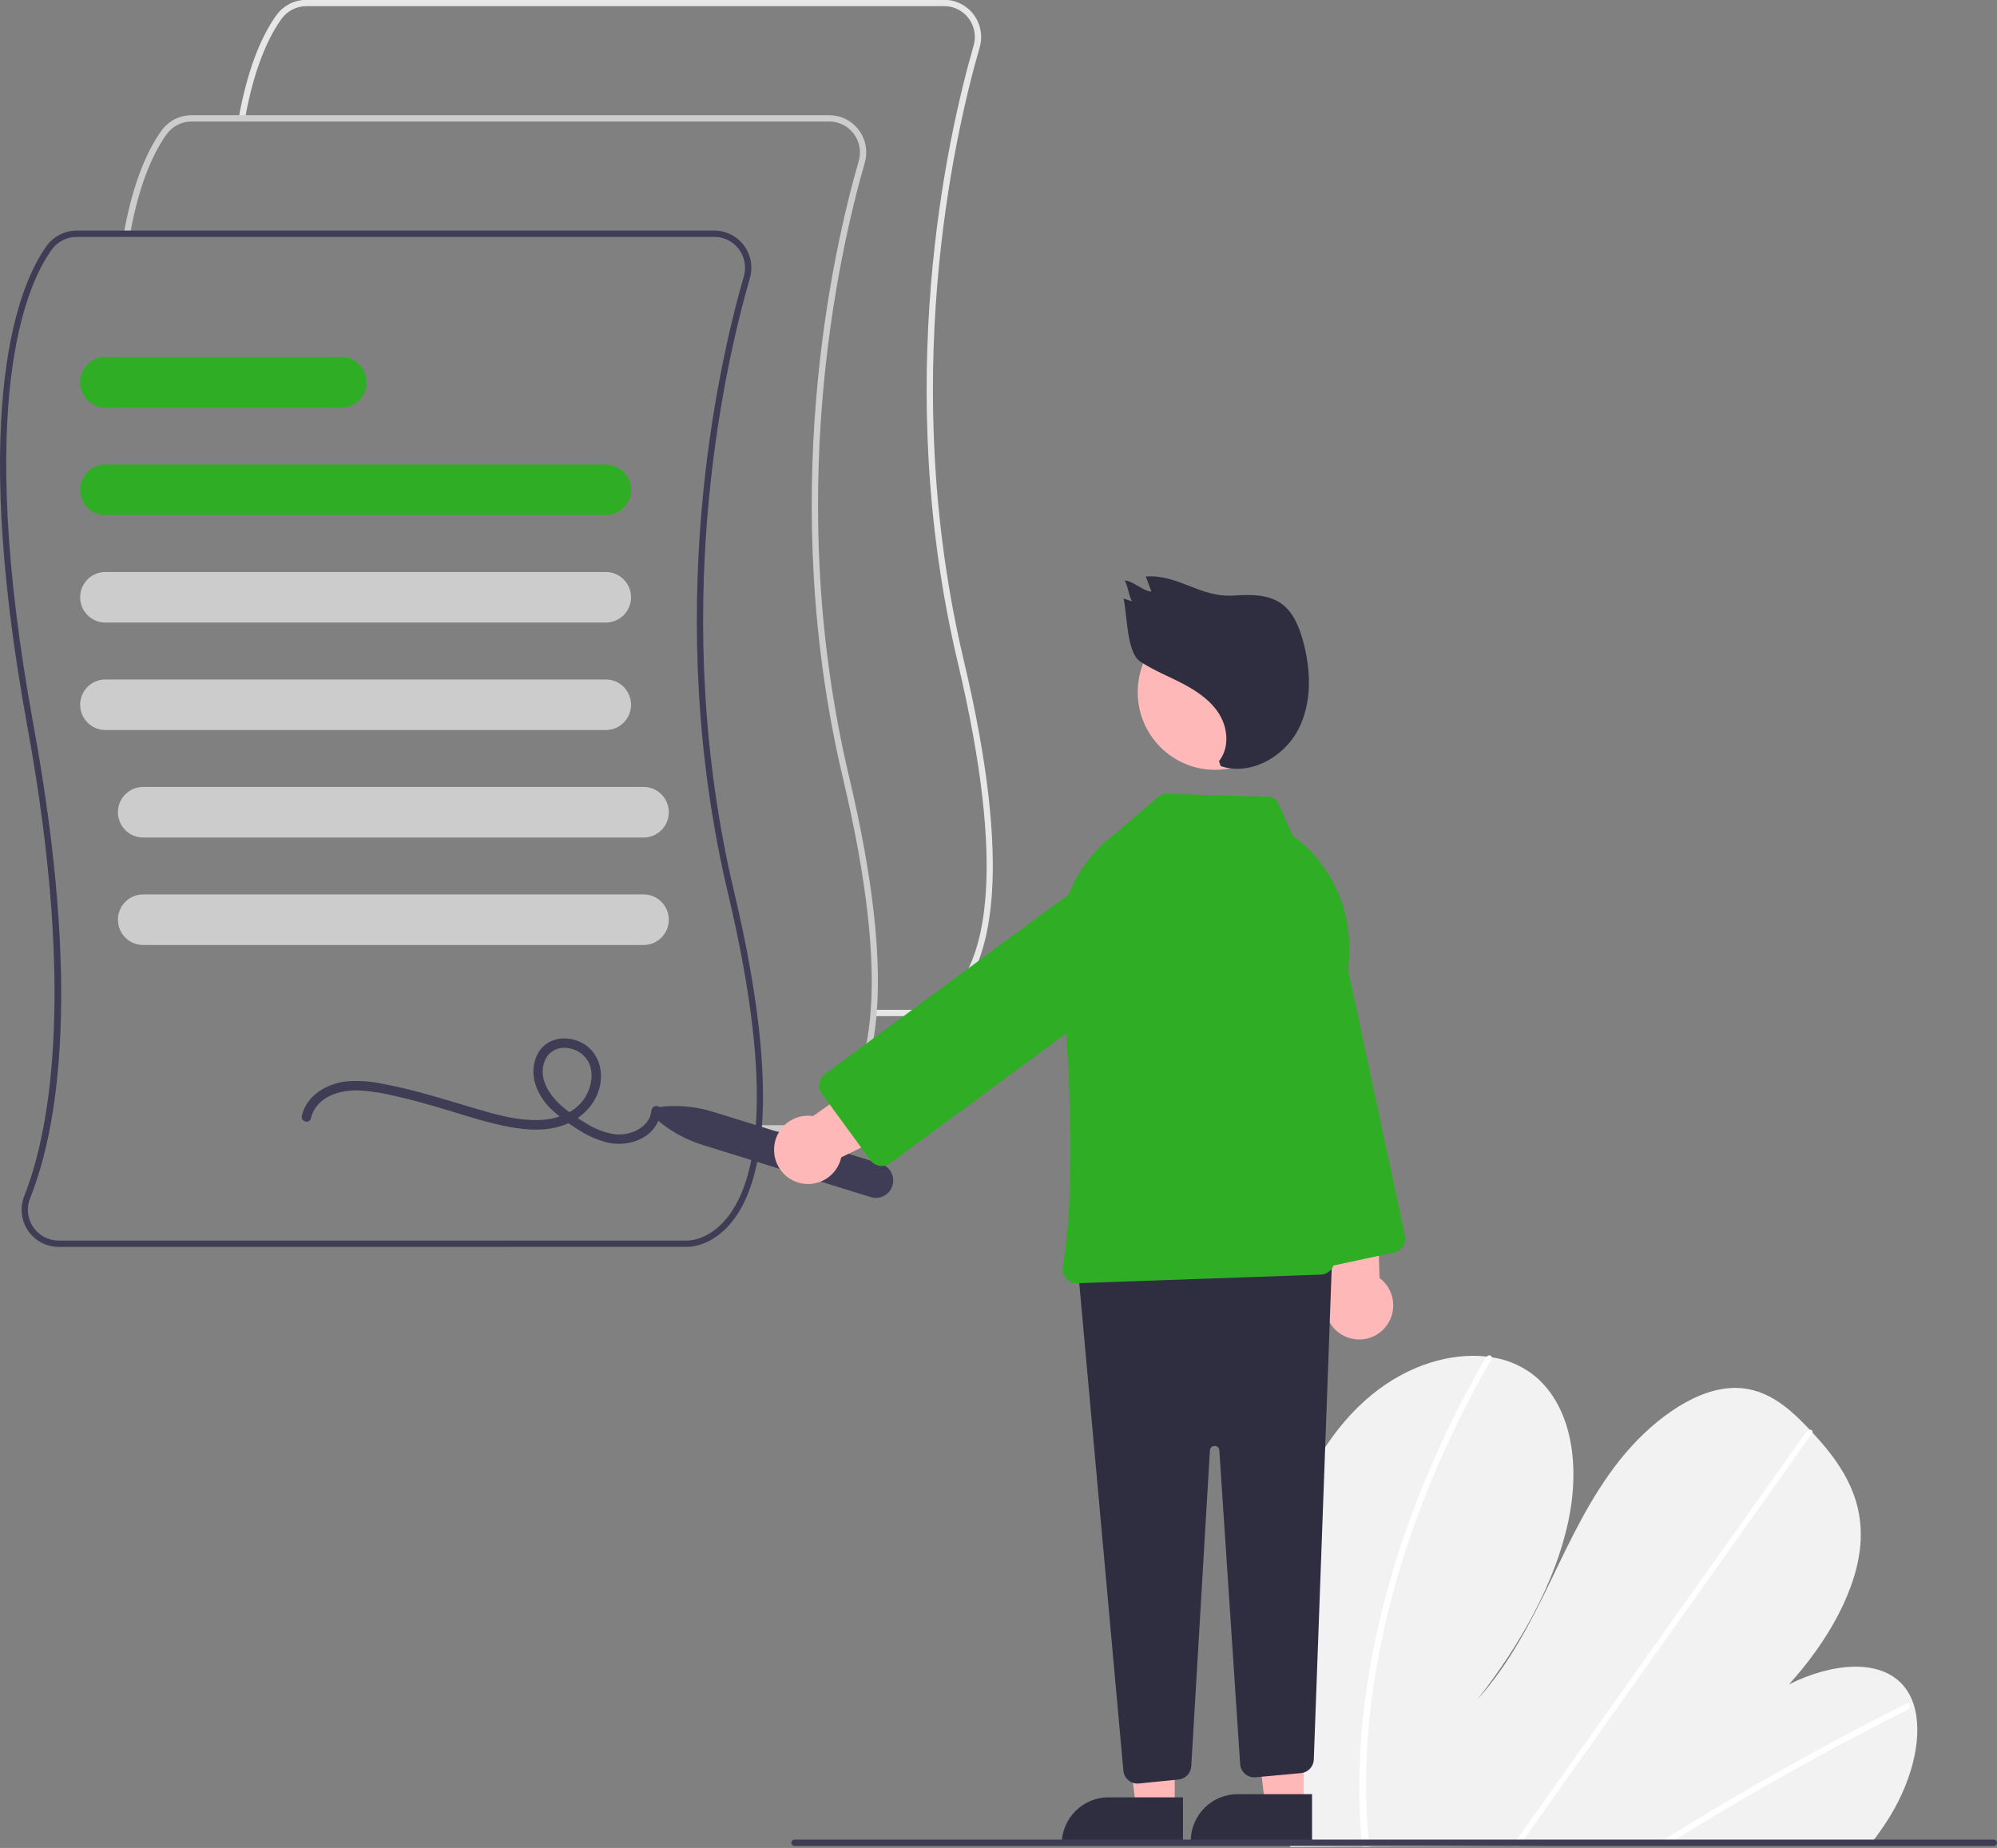 <svg xmlns="http://www.w3.org/2000/svg" xmlns:xlink="http://www.w3.org/1999/xlink" width="147" height="136" xml:space="preserve"><rect width="100%" height="100%" fill="#808080" stroke="none"/><defs><clipPath id="clip0"><rect x="196" y="179" width="147" height="136"></rect></clipPath></defs><g clip-path="url(#clip0)" transform="translate(-196 -179)"><path d="M133.03 111.07C133.004 111.07 132.988 111.069 132.982 111.069L129.839 111.069 129.839 110.606 132.993 110.606C133.066 110.608 134.556 110.65 135.929 108.984 137.975 106.501 139.655 100.355 136.041 85.174 131.18 64.76 135.234 46.726 137.203 39.92 137.548 38.721 136.856 37.468 135.657 37.123 135.452 37.064 135.241 37.034 135.028 37.035L88.088 37.035C87.364 37.035 86.684 37.382 86.257 37.966 85.424 39.113 84.279 41.317 83.563 45.301L83.107 45.22C83.838 41.149 85.02 38.88 85.882 37.694 86.397 36.989 87.216 36.572 88.088 36.571L135.028 36.571C136.533 36.57 137.753 37.788 137.754 39.292 137.755 39.548 137.719 39.803 137.648 40.049 135.69 46.819 131.657 64.76 136.492 85.066 140.157 100.461 138.395 106.741 136.272 109.298 134.871 110.984 133.327 111.07 133.03 111.07Z" fill="#E6E6E6" transform="matrix(1 0 0 1.004 130.468 142.269)"></path><path d="M124.573 119.528C124.546 119.528 124.53 119.527 124.524 119.526L121.381 119.527 121.381 119.063 124.535 119.063C124.609 119.065 126.099 119.108 127.472 117.442 129.517 114.959 131.198 108.813 127.583 93.632 122.723 73.218 126.776 55.184 128.745 48.378 129.09 47.178 128.398 45.926 127.199 45.581 126.995 45.522 126.783 45.492 126.571 45.492L79.63 45.492C78.906 45.493 78.226 45.84 77.799 46.424 76.966 47.571 75.821 49.775 75.105 53.759L74.649 53.677C75.381 49.606 76.562 47.338 77.424 46.152 77.939 45.447 78.758 45.03 79.63 45.029L126.571 45.029C128.075 45.028 129.295 46.246 129.297 47.75 129.297 48.006 129.261 48.261 129.19 48.506 127.232 55.277 123.199 73.218 128.034 93.524 131.7 108.919 129.937 115.199 127.814 117.756 126.413 119.442 124.87 119.528 124.573 119.528Z" fill="#CCCCCC" transform="matrix(1 0 0 1.004 130.468 142.269)"></path><path d="M116.115 127.985C116.089 127.985 116.072 127.985 116.066 127.984L69.849 127.985C68.345 127.986 67.125 126.769 67.123 125.265 67.123 124.919 67.189 124.575 67.317 124.253 68.994 120.064 71.251 110.012 67.533 89.764 63.141 65.856 67.073 57.215 68.967 54.609 69.481 53.905 70.3 53.488 71.172 53.487L118.113 53.487C119.617 53.485 120.837 54.703 120.839 56.208 120.839 56.463 120.803 56.718 120.732 56.964 118.774 63.735 114.741 81.676 119.576 101.982 123.242 117.377 121.48 123.656 119.356 126.213 117.955 127.9 116.412 127.985 116.115 127.985ZM71.172 53.95C70.448 53.951 69.769 54.297 69.342 54.882 67.483 57.439 63.63 65.948 67.988 89.681 71.541 109.023 69.818 119.251 67.747 124.426 67.463 125.119 67.549 125.909 67.973 126.526 68.394 127.149 69.097 127.522 69.849 127.521L116.078 127.521C116.151 127.525 117.641 127.566 119.014 125.9 121.06 123.417 122.74 117.271 119.125 102.089 114.265 81.676 118.319 63.642 120.287 56.836 120.633 55.636 119.94 54.384 118.741 54.038 118.537 53.98 118.325 53.95 118.113 53.95Z" fill="#3F3D56" transform="matrix(1 0 0 1.004 130.468 142.269)"></path><path d="M110.129 74.341 73.285 74.341C72.262 74.341 71.432 73.511 71.432 72.488 71.432 71.464 72.262 70.634 73.285 70.634L110.129 70.634C111.153 70.634 111.983 71.464 111.983 72.488 111.983 73.511 111.153 74.341 110.129 74.341Z" fill="#2FAD25" transform="matrix(1 0 0 1.004 130.468 142.269)"></path><path d="M110.129 82.22 73.285 82.22C72.262 82.22 71.432 81.39 71.432 80.366 71.432 79.343 72.262 78.513 73.285 78.513L110.129 78.513C111.153 78.513 111.983 79.343 111.983 80.366 111.983 81.39 111.153 82.22 110.129 82.22Z" fill="#CCCCCC" transform="matrix(1 0 0 1.004 130.468 142.269)"></path><path d="M110.129 90.098 73.285 90.098C72.262 90.098 71.432 89.268 71.432 88.245 71.432 87.221 72.262 86.391 73.285 86.391L110.129 86.391C111.153 86.391 111.983 87.221 111.983 88.245 111.983 89.268 111.153 90.098 110.129 90.098Z" fill="#CCCCCC" transform="matrix(1 0 0 1.004 130.468 142.269)"></path><path d="M112.909 97.977 76.066 97.977C75.042 97.977 74.212 97.147 74.212 96.123 74.212 95.099 75.042 94.269 76.066 94.269L112.909 94.269C113.933 94.269 114.763 95.099 114.763 96.123 114.763 97.147 113.933 97.977 112.909 97.977Z" fill="#CCCCCC" transform="matrix(1 0 0 1.004 130.468 142.269)"></path><path d="M112.909 105.855 76.066 105.855C75.042 105.855 74.212 105.025 74.212 104.002 74.212 102.978 75.042 102.148 76.066 102.148L112.909 102.148C113.933 102.148 114.763 102.978 114.763 104.002 114.763 105.025 113.933 105.855 112.909 105.855Z" fill="#CCCCCC" transform="matrix(1 0 0 1.004 130.468 142.269)"></path><path d="M90.664 66.463 73.285 66.463C72.262 66.463 71.432 65.633 71.432 64.609 71.432 63.586 72.262 62.755 73.285 62.755L90.664 62.755C91.688 62.755 92.518 63.586 92.518 64.609 92.518 65.633 91.688 66.463 90.664 66.463Z" fill="#2FAD25" transform="matrix(1 0 0 1.004 130.468 142.269)"></path><path d="M88.42 118.559C88.794 116.975 90.552 116.456 91.988 116.514 92.896 116.575 93.797 116.717 94.679 116.939 95.602 117.146 96.516 117.391 97.426 117.65 99.094 118.126 100.745 118.701 102.44 119.073 103.852 119.382 105.386 119.564 106.793 119.137 108.146 118.726 109.294 117.717 109.663 116.323 110.009 115.008 109.533 113.571 108.26 112.971 107.098 112.423 105.631 112.702 105.056 113.94 104.407 115.337 105.055 116.86 106.083 117.87 106.667 118.419 107.307 118.905 107.992 119.32 108.687 119.794 109.461 120.141 110.277 120.344 111.618 120.63 113.215 120.208 113.906 118.928 114.06 118.638 114.152 118.319 114.178 117.992 114.218 117.547 113.523 117.55 113.482 117.992 113.365 119.267 111.872 119.865 110.755 119.725 110.001 119.6 109.281 119.32 108.64 118.904 108.022 118.543 107.436 118.13 106.889 117.668 105.942 116.849 105.054 115.5 105.69 114.22 106.208 113.179 107.559 113.189 108.38 113.861 109.375 114.675 109.197 116.151 108.541 117.117 107.815 118.187 106.498 118.635 105.257 118.684 103.908 118.736 102.57 118.427 101.281 118.061 99.679 117.606 98.094 117.097 96.484 116.668 95.57 116.425 94.649 116.206 93.719 116.035 92.84 115.841 91.936 115.779 91.038 115.849 89.588 116.017 88.107 116.861 87.75 118.374 87.647 118.809 88.317 118.995 88.42 118.559Z" fill="#3F3D56" transform="matrix(1 0 0 1.004 130.468 142.269)"></path><path d="M159.442 157.863C159.482 162.425 159.817 166.981 160.443 171.5 160.465 171.659 160.489 171.818 160.511 171.977L203.24 171.738C203.366 171.58 203.489 171.421 203.609 171.259 204.008 170.725 204.382 170.175 204.725 169.607 206.375 166.869 207.13 163.663 206.373 161.451L206.36 161.417C206.196 160.932 205.939 160.485 205.602 160.1 203.877 158.158 200.388 158.482 197.221 160.05 200.061 156.941 202.322 153.018 202.494 149.517 202.663 146.102 200.877 143.662 198.94 141.589 198.876 141.521 198.813 141.454 198.75 141.387 198.719 141.353 198.686 141.321 198.655 141.286 197.144 139.706 195.382 138.149 192.832 138.337 190.035 138.544 186.935 140.887 184.761 143.616 182.586 146.344 181.142 149.443 179.677 152.467 178.211 155.49 176.625 158.589 174.272 161.173 177.459 157.142 180.028 152.555 180.977 148.095 181.926 143.634 181.091 139.35 178.251 137.249 177.388 136.631 176.391 136.229 175.341 136.075 175.218 136.055 175.094 136.038 174.967 136.024 172.338 135.725 169.199 136.634 166.528 138.808 163.586 141.201 161.547 144.749 160.532 148.117 159.518 151.485 159.41 154.728 159.442 157.863Z" fill="#F2F2F2" transform="matrix(1 0 0 1.004 130.468 142.269)"></path><path d="M187.398 171.826 188.216 171.822C188.475 171.66 188.736 171.499 188.998 171.341 189.16 171.239 189.324 171.14 189.488 171.04 192.198 169.384 194.925 167.797 197.669 166.276 200.411 164.755 203.167 163.304 205.936 161.922 206.087 161.856 206.17 161.692 206.133 161.531 206.13 161.52 206.125 161.511 206.119 161.502 206.08 161.43 205.994 161.4 205.868 161.461 205.528 161.632 205.187 161.802 204.847 161.976 202.07 163.381 199.305 164.856 196.553 166.401 193.801 167.946 191.066 169.558 188.346 171.239 188.289 171.274 188.232 171.311 188.175 171.345 187.915 171.506 187.658 171.666 187.398 171.826Z" fill="#FFFFFF" transform="matrix(1 0 0 1.004 130.468 142.269)"></path><path d="M176.863 171.885 177.369 171.882C177.483 171.723 177.595 171.563 177.709 171.404 180.386 167.649 183.063 163.895 185.739 160.14 190.122 153.994 194.503 147.847 198.883 141.7 198.909 141.667 198.928 141.629 198.94 141.589 198.978 141.453 198.878 141.373 198.75 141.387 198.64 141.403 198.543 141.465 198.483 141.557 196.025 145.004 193.569 148.45 191.113 151.895 186.753 158.01 182.394 164.126 178.035 170.241 177.758 170.629 177.481 171.019 177.203 171.407 177.09 171.566 176.975 171.726 176.863 171.885Z" fill="#FFFFFF" transform="matrix(1 0 0 1.004 130.468 142.269)"></path><path d="M165.607 168.951C165.633 169.803 165.69 170.641 165.763 171.471 165.777 171.63 165.792 171.788 165.806 171.947L166.336 171.944C166.32 171.785 166.304 171.626 166.29 171.468 166.177 170.268 166.098 169.056 166.087 167.81 166.073 164.356 166.41 160.909 167.092 157.523 167.817 153.877 168.858 150.302 170.203 146.836 171.615 143.182 173.318 139.646 175.294 136.263 175.331 136.208 175.348 136.141 175.341 136.075 175.319 135.924 175.118 135.879 174.967 136.024 174.938 136.052 174.912 136.084 174.891 136.12 174.647 136.54 174.407 136.962 174.171 137.385 172.268 140.787 170.638 144.335 169.299 147.995 168.023 151.472 167.052 155.053 166.398 158.698 165.785 162.08 165.52 165.516 165.607 168.951Z" fill="#FFFFFF" transform="matrix(1 0 0 1.004 130.468 142.269)"></path><path d="M113.962 118.723C113.716 118.519 113.683 118.153 113.888 117.908 113.986 117.79 114.126 117.716 114.278 117.702 115.542 117.579 116.817 117.71 118.03 118.086L130.384 121.902C131.057 122.109 131.434 122.823 131.226 123.495 131.018 124.168 130.305 124.545 129.632 124.337L117.278 120.522C116.064 120.148 114.937 119.537 113.962 118.723Z" fill="#3F3D56" transform="matrix(1 0 0 1.004 130.468 142.269)"></path><path d="M164.604 134.573C163.336 134.041 162.74 132.582 163.271 131.315 163.328 131.179 163.396 131.05 163.476 130.926L161.359 119.852 166.756 119.431 167.081 130.264C168.19 131.089 168.42 132.657 167.595 133.766 166.904 134.693 165.668 135.027 164.604 134.573Z" fill="#FFB8B8" transform="matrix(1 0 0 1.004 130.468 142.269)"></path><path d="M161.025 128.857 155.528 103.256C155.058 101.067 156.452 98.911 158.642 98.441 160.831 97.97 162.988 99.364 163.458 101.554L168.955 127.155C169.075 127.718 168.717 128.272 168.154 128.393L162.264 129.658C161.701 129.779 161.146 129.421 161.026 128.858 161.025 128.858 161.025 128.858 161.025 128.857Z" fill="#2FAD25" transform="matrix(1 0 0 1.004 130.468 142.269)"></path><path d="M86.471 132.559 83.63 132.559 82.279 121.601 86.472 121.601 86.471 132.559Z" fill="#FFB8B8" transform="matrix(1 0 0 1.004 196 179.001)"></path><path d="M81.601 131.747 87.08 131.747 87.08 131.747 87.08 135.196 87.08 135.196 78.151 135.196 78.151 135.196 78.151 135.196C78.151 133.291 79.696 131.747 81.601 131.747Z" fill="#2F2E41" transform="matrix(1 0 0 1.004 196 179.001)"></path><path d="M95.971 132.327 93.131 132.327 91.779 121.369 95.972 121.369 95.971 132.327Z" fill="#FFB8B8" transform="matrix(1 0 0 1.004 196 179.001)"></path><path d="M91.102 131.515 96.58 131.515 96.58 131.515 96.58 134.965 96.58 134.965 87.652 134.965 87.652 134.965 87.652 134.965C87.652 133.06 89.196 131.515 91.102 131.515Z" fill="#2F2E41" transform="matrix(1 0 0 1.004 196 179.001)"></path><path d="M148.599 167.086C148.384 166.909 148.249 166.653 148.225 166.376L144.922 130.047C144.87 129.474 145.293 128.966 145.866 128.915 145.885 128.913 145.903 128.911 145.921 128.911L162.485 128.29C163.06 128.268 163.544 128.718 163.566 129.293 163.567 129.319 163.567 129.345 163.566 129.37L162.242 165.559C162.222 166.083 161.816 166.511 161.294 166.559L157.954 166.863C157.381 166.915 156.874 166.493 156.822 165.919 156.821 165.911 156.82 165.902 156.82 165.894L155.287 142.903C155.282 142.72 155.13 142.574 154.946 142.579 154.944 142.579 154.942 142.579 154.94 142.579L154.939 142.579C154.755 142.572 154.6 142.715 154.593 142.899 154.593 142.901 154.593 142.904 154.593 142.906L153.221 166.052C153.193 166.564 152.795 166.978 152.284 167.027L149.367 167.319C149.09 167.348 148.813 167.264 148.599 167.086Z" fill="#2F2E41" transform="matrix(1 0 0 1.004 130.468 142.269)"></path><path d="M95.13 50.738C95.13 53.881 92.582 56.429 89.439 56.429 86.295 56.429 83.747 53.881 83.747 50.738 83.747 47.595 86.295 45.047 89.439 45.047 92.582 45.047 95.13 47.595 95.13 50.738Z" fill="#FFB8B8" transform="matrix(1 0 0 1.004 196 179.001)"></path><path d="M144.01 130.293C143.805 130.06 143.716 129.747 143.766 129.441 144.817 123.054 144.225 113.667 143.543 106.916 143.181 103.271 144.793 99.711 147.77 97.577L150.742 95.03C150.94 94.862 151.192 94.773 151.451 94.779L158.835 94.99C159.101 94.997 159.354 95.107 159.542 95.295L160.683 97.822 160.695 97.831C163.457 99.861 165.016 103.141 164.846 106.564L163.759 129.026C163.73 129.567 163.294 129.998 162.752 130.018L144.829 130.648C144.818 130.648 144.806 130.648 144.794 130.648 144.494 130.649 144.208 130.519 144.01 130.293Z" fill="#2FAD25" transform="matrix(1 0 0 1.004 130.468 142.269)"></path><path d="M122.512 120.92C122.479 119.546 123.565 118.404 124.94 118.37 125.086 118.367 125.233 118.376 125.378 118.398L134.615 111.934 137.208 116.686 127.458 121.417C127.159 122.766 125.822 123.617 124.473 123.318 123.344 123.068 122.533 122.076 122.512 120.92Z" fill="#FFB8B8" transform="matrix(1 0 0 1.004 130.468 142.269)"></path><path d="M130.286 122.044C130.013 122.002 129.767 121.854 129.604 121.63L126.039 116.773C125.699 116.309 125.799 115.657 126.262 115.315L147.371 99.822C149.176 98.497 151.714 98.886 153.039 100.692 154.365 102.497 153.975 105.035 152.17 106.36L131.061 121.854C130.883 121.985 130.668 122.056 130.447 122.056 130.393 122.056 130.339 122.052 130.286 122.044Z" fill="#2FAD25" transform="matrix(1 0 0 1.004 130.468 142.269)"></path><path d="M155.262 92.376C156.016 91.45 155.934 90.04 155.328 89.011 154.722 87.982 153.694 87.273 152.636 86.72 151.578 86.166 150.454 85.731 149.458 85.072 148.462 84.413 148.506 81.622 148.24 80.458L148.873 80.668C148.63 80.357 148.552 79.439 148.309 79.128 149.023 79.198 149.573 79.877 150.287 79.948L149.875 78.841C152.325 78.689 153.849 80.392 156.299 80.241 157.513 80.166 158.831 80.119 159.829 80.814 160.697 81.418 161.136 82.464 161.424 83.481 162.042 85.665 162.138 88.111 161.07 90.113 160.002 92.115 157.54 93.464 155.388 92.741Z" fill="#2F2E41" transform="matrix(1 0 0 1.004 130.468 142.269)"></path><path d="M124.015 171.896 212.3 171.896C212.428 171.896 212.532 171.792 212.532 171.664 212.532 171.536 212.428 171.432 212.3 171.432L124.015 171.432C123.887 171.432 123.783 171.536 123.783 171.664 123.783 171.792 123.887 171.896 124.015 171.896Z" fill="#3F3D56" transform="matrix(1 0 0 1.004 130.468 142.269)"></path></g></svg>
